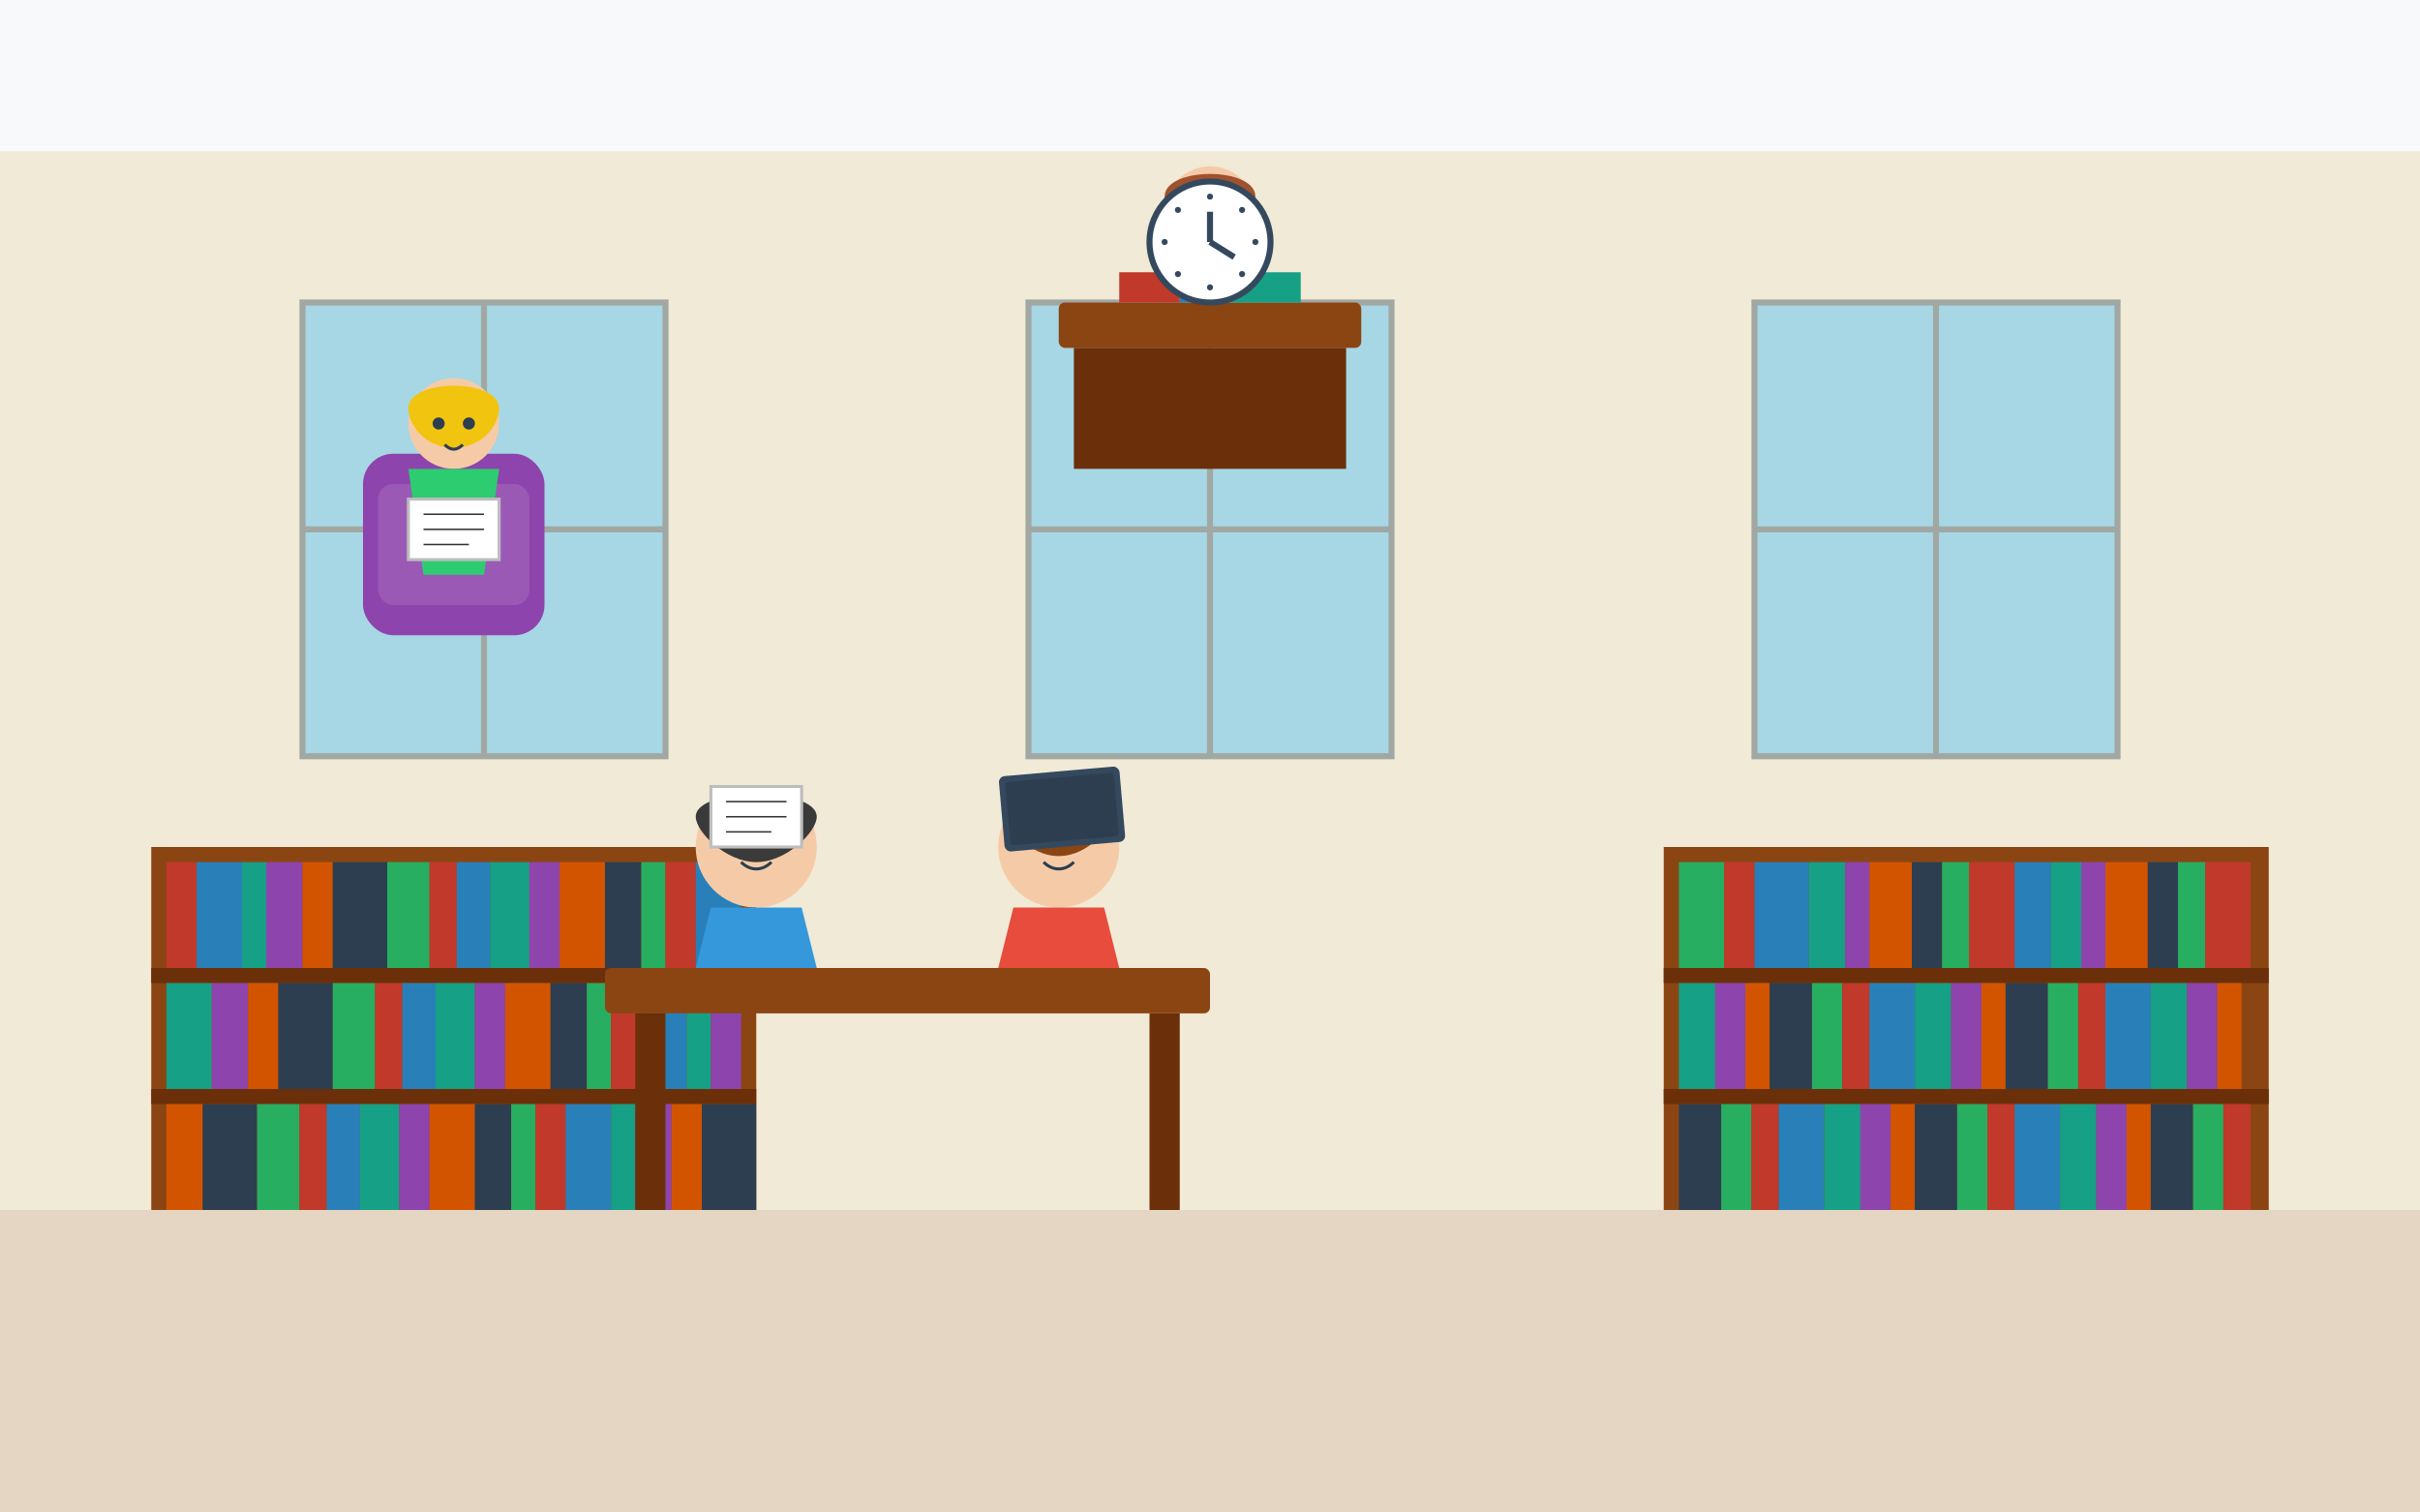 <svg xmlns="http://www.w3.org/2000/svg" viewBox="0 0 800 500" width="800" height="500">
  <!-- Background -->
  <rect width="800" height="500" fill="#f8f9fa" />
  
  <!-- Library Interior -->
  <g>
    <!-- Floor -->
    <rect x="0" y="400" width="800" height="100" fill="#d2b48c" opacity="0.5" />
    
    <!-- Wall with Windows -->
    <rect x="0" y="50" width="800" height="350" fill="#f0ead6" />
    
    <!-- Windows -->
    <g fill="#87ceeb" opacity="0.7" stroke="#7f8c8d" stroke-width="2">
      <rect x="100" y="100" width="120" height="150" />
      <rect x="340" y="100" width="120" height="150" />
      <rect x="580" y="100" width="120" height="150" />
      
      <!-- Window Frames -->
      <line x1="100" y1="175" x2="220" y2="175" />
      <line x1="160" y1="100" x2="160" y2="250" />
      
      <line x1="340" y1="175" x2="460" y2="175" />
      <line x1="400" y1="100" x2="400" y2="250" />
      
      <line x1="580" y1="175" x2="700" y2="175" />
      <line x1="640" y1="100" x2="640" y2="250" />
    </g>
  </g>
  
  <!-- Bookshelves -->
  <g transform="translate(50, 280)">
    <!-- Bookshelf Structure -->
    <rect x="0" y="0" width="200" height="120" fill="#8b4513" />
    
    <!-- Shelves -->
    <rect x="0" y="40" width="200" height="5" fill="#6b3009" />
    <rect x="0" y="80" width="200" height="5" fill="#6b3009" />
    
    <!-- Books -->
    <g transform="translate(5, 5)">
      <rect x="0" y="0" width="10" height="35" fill="#c0392b" />
      <rect x="10" y="0" width="15" height="35" fill="#2980b9" />
      <rect x="25" y="0" width="8" height="35" fill="#16a085" />
      <rect x="33" y="0" width="12" height="35" fill="#8e44ad" />
      <rect x="45" y="0" width="10" height="35" fill="#d35400" />
      <rect x="55" y="0" width="18" height="35" fill="#2c3e50" />
      <rect x="73" y="0" width="14" height="35" fill="#27ae60" />
      <rect x="87" y="0" width="9" height="35" fill="#c0392b" />
      <rect x="96" y="0" width="11" height="35" fill="#2980b9" />
      <rect x="107" y="0" width="13" height="35" fill="#16a085" />
      <rect x="120" y="0" width="10" height="35" fill="#8e44ad" />
      <rect x="130" y="0" width="15" height="35" fill="#d35400" />
      <rect x="145" y="0" width="12" height="35" fill="#2c3e50" />
      <rect x="157" y="0" width="8" height="35" fill="#27ae60" />
      <rect x="165" y="0" width="10" height="35" fill="#c0392b" />
      <rect x="175" y="0" width="15" height="35" fill="#2980b9" />
    </g>
    
    <g transform="translate(5, 45)">
      <rect x="0" y="0" width="15" height="35" fill="#16a085" />
      <rect x="15" y="0" width="12" height="35" fill="#8e44ad" />
      <rect x="27" y="0" width="10" height="35" fill="#d35400" />
      <rect x="37" y="0" width="18" height="35" fill="#2c3e50" />
      <rect x="55" y="0" width="14" height="35" fill="#27ae60" />
      <rect x="69" y="0" width="9" height="35" fill="#c0392b" />
      <rect x="78" y="0" width="11" height="35" fill="#2980b9" />
      <rect x="89" y="0" width="13" height="35" fill="#16a085" />
      <rect x="102" y="0" width="10" height="35" fill="#8e44ad" />
      <rect x="112" y="0" width="15" height="35" fill="#d35400" />
      <rect x="127" y="0" width="12" height="35" fill="#2c3e50" />
      <rect x="139" y="0" width="8" height="35" fill="#27ae60" />
      <rect x="147" y="0" width="10" height="35" fill="#c0392b" />
      <rect x="157" y="0" width="15" height="35" fill="#2980b9" />
      <rect x="172" y="0" width="8" height="35" fill="#16a085" />
      <rect x="180" y="0" width="10" height="35" fill="#8e44ad" />
    </g>
    
    <g transform="translate(5, 85)">
      <rect x="0" y="0" width="12" height="35" fill="#d35400" />
      <rect x="12" y="0" width="18" height="35" fill="#2c3e50" />
      <rect x="30" y="0" width="14" height="35" fill="#27ae60" />
      <rect x="44" y="0" width="9" height="35" fill="#c0392b" />
      <rect x="53" y="0" width="11" height="35" fill="#2980b9" />
      <rect x="64" y="0" width="13" height="35" fill="#16a085" />
      <rect x="77" y="0" width="10" height="35" fill="#8e44ad" />
      <rect x="87" y="0" width="15" height="35" fill="#d35400" />
      <rect x="102" y="0" width="12" height="35" fill="#2c3e50" />
      <rect x="114" y="0" width="8" height="35" fill="#27ae60" />
      <rect x="122" y="0" width="10" height="35" fill="#c0392b" />
      <rect x="132" y="0" width="15" height="35" fill="#2980b9" />
      <rect x="147" y="0" width="8" height="35" fill="#16a085" />
      <rect x="155" y="0" width="12" height="35" fill="#8e44ad" />
      <rect x="167" y="0" width="10" height="35" fill="#d35400" />
      <rect x="177" y="0" width="18" height="35" fill="#2c3e50" />
    </g>
  </g>
  
  <!-- Second Bookshelf -->
  <g transform="translate(550, 280)">
    <!-- Bookshelf Structure -->
    <rect x="0" y="0" width="200" height="120" fill="#8b4513" />
    
    <!-- Shelves -->
    <rect x="0" y="40" width="200" height="5" fill="#6b3009" />
    <rect x="0" y="80" width="200" height="5" fill="#6b3009" />
    
    <!-- Books (different arrangement) -->
    <g transform="translate(5, 5)">
      <rect x="0" y="0" width="15" height="35" fill="#27ae60" />
      <rect x="15" y="0" width="10" height="35" fill="#c0392b" />
      <rect x="25" y="0" width="18" height="35" fill="#2980b9" />
      <rect x="43" y="0" width="12" height="35" fill="#16a085" />
      <rect x="55" y="0" width="8" height="35" fill="#8e44ad" />
      <rect x="63" y="0" width="14" height="35" fill="#d35400" />
      <rect x="77" y="0" width="10" height="35" fill="#2c3e50" />
      <rect x="87" y="0" width="9" height="35" fill="#27ae60" />
      <rect x="96" y="0" width="15" height="35" fill="#c0392b" />
      <rect x="111" y="0" width="12" height="35" fill="#2980b9" />
      <rect x="123" y="0" width="10" height="35" fill="#16a085" />
      <rect x="133" y="0" width="8" height="35" fill="#8e44ad" />
      <rect x="141" y="0" width="14" height="35" fill="#d35400" />
      <rect x="155" y="0" width="10" height="35" fill="#2c3e50" />
      <rect x="165" y="0" width="9" height="35" fill="#27ae60" />
      <rect x="174" y="0" width="15" height="35" fill="#c0392b" />
    </g>
    
    <g transform="translate(5, 45)">
      <rect x="0" y="0" width="12" height="35" fill="#16a085" />
      <rect x="12" y="0" width="10" height="35" fill="#8e44ad" />
      <rect x="22" y="0" width="8" height="35" fill="#d35400" />
      <rect x="30" y="0" width="14" height="35" fill="#2c3e50" />
      <rect x="44" y="0" width="10" height="35" fill="#27ae60" />
      <rect x="54" y="0" width="9" height="35" fill="#c0392b" />
      <rect x="63" y="0" width="15" height="35" fill="#2980b9" />
      <rect x="78" y="0" width="12" height="35" fill="#16a085" />
      <rect x="90" y="0" width="10" height="35" fill="#8e44ad" />
      <rect x="100" y="0" width="8" height="35" fill="#d35400" />
      <rect x="108" y="0" width="14" height="35" fill="#2c3e50" />
      <rect x="122" y="0" width="10" height="35" fill="#27ae60" />
      <rect x="132" y="0" width="9" height="35" fill="#c0392b" />
      <rect x="141" y="0" width="15" height="35" fill="#2980b9" />
      <rect x="156" y="0" width="12" height="35" fill="#16a085" />
      <rect x="168" y="0" width="10" height="35" fill="#8e44ad" />
      <rect x="178" y="0" width="8" height="35" fill="#d35400" />
    </g>
    
    <g transform="translate(5, 85)">
      <rect x="0" y="0" width="14" height="35" fill="#2c3e50" />
      <rect x="14" y="0" width="10" height="35" fill="#27ae60" />
      <rect x="24" y="0" width="9" height="35" fill="#c0392b" />
      <rect x="33" y="0" width="15" height="35" fill="#2980b9" />
      <rect x="48" y="0" width="12" height="35" fill="#16a085" />
      <rect x="60" y="0" width="10" height="35" fill="#8e44ad" />
      <rect x="70" y="0" width="8" height="35" fill="#d35400" />
      <rect x="78" y="0" width="14" height="35" fill="#2c3e50" />
      <rect x="92" y="0" width="10" height="35" fill="#27ae60" />
      <rect x="102" y="0" width="9" height="35" fill="#c0392b" />
      <rect x="111" y="0" width="15" height="35" fill="#2980b9" />
      <rect x="126" y="0" width="12" height="35" fill="#16a085" />
      <rect x="138" y="0" width="10" height="35" fill="#8e44ad" />
      <rect x="148" y="0" width="8" height="35" fill="#d35400" />
      <rect x="156" y="0" width="14" height="35" fill="#2c3e50" />
      <rect x="170" y="0" width="10" height="35" fill="#27ae60" />
      <rect x="180" y="0" width="9" height="35" fill="#c0392b" />
    </g>
  </g>
  
  <!-- Study Table -->
  <g transform="translate(300, 320)">
    <!-- Table Top -->
    <rect x="-100" y="0" width="200" height="15" fill="#8b4513" rx="2" />
    
    <!-- Table Legs -->
    <rect x="-90" y="15" width="10" height="65" fill="#6b3009" />
    <rect x="80" y="15" width="10" height="65" fill="#6b3009" />
  </g>
  
  <!-- Students at Table -->
  <g transform="translate(250, 300)">
    <!-- Student 1 -->
    <g>
      <!-- Head -->
      <circle cx="0" cy="-20" r="20" fill="#f5cba7" />
      
      <!-- Hair -->
      <path d="M-20,-30 C-20,-40 20,-40 20,-30 C20,-25 10,-15 0,-15 C-10,-15 -20,-25 -20,-30 Z" fill="#3a3a3a" />
      
      <!-- Body (just upper body visible above table) -->
      <path d="M-15,0 L15,0 L20,20 L-20,20 Z" fill="#3498db" />
      
      <!-- Face Features -->
      <circle cx="-7" cy="-25" r="2" fill="#2c3e50" />
      <circle cx="7" cy="-25" r="2" fill="#2c3e50" />
      <path d="M-5,-15 C-2,-12 2,-12 5,-15" stroke="#2c3e50" stroke-width="1" fill="none" />
    </g>
    
    <!-- Book -->
    <g transform="translate(0, -40)">
      <rect x="-15" y="0" width="30" height="20" fill="#ffffff" stroke="#bdbdbd" stroke-width="1" />
      <line x1="-10" y1="5" x2="10" y2="5" stroke="#333333" stroke-width="0.5" />
      <line x1="-10" y1="10" x2="10" y2="10" stroke="#333333" stroke-width="0.5" />
      <line x1="-10" y1="15" x2="5" y2="15" stroke="#333333" stroke-width="0.5" />
    </g>
  </g>
  
  <g transform="translate(350, 300)">
    <!-- Student 2 -->
    <g>
      <!-- Head -->
      <circle cx="0" cy="-20" r="20" fill="#f5cba7" />
      
      <!-- Hair -->
      <path d="M-18,-32 C-18,-42 18,-42 18,-32 C18,-27 10,-17 0,-17 C-10,-17 -18,-27 -18,-32 Z" fill="#8b4513" />
      
      <!-- Body (just upper body visible above table) -->
      <path d="M-15,0 L15,0 L20,20 L-20,20 Z" fill="#e74c3c" />
      
      <!-- Face Features -->
      <circle cx="-7" cy="-25" r="2" fill="#2c3e50" />
      <circle cx="7" cy="-25" r="2" fill="#2c3e50" />
      <path d="M-5,-15 C-2,-12 2,-12 5,-15" stroke="#2c3e50" stroke-width="1" fill="none" />
    </g>
    
    <!-- Computer/Laptop -->
    <g transform="translate(0, -45) rotate(-5)">
      <rect x="-20" y="0" width="40" height="25" rx="2" fill="#34495e" />
      <rect x="-18" y="2" width="36" height="21" rx="1" fill="#2c3e50" />
    </g>
  </g>
  
  <!-- Librarian's Desk -->
  <g transform="translate(400, 100)">
    <!-- Desk -->
    <rect x="-50" y="0" width="100" height="15" rx="2" fill="#8b4513" />
    <rect x="-45" y="15" width="90" height="40" fill="#6b3009" />
    
    <!-- Librarian -->
    <g transform="translate(0, -30)">
      <!-- Head -->
      <circle cx="0" cy="0" r="15" fill="#f5cba7" />
      
      <!-- Hair -->
      <path d="M-15,-5 C-15,-15 15,-15 15,-5 C15,0 10,8 0,8 C-10,8 -15,0 -15,-5 Z" fill="#a0522d" />
      
      <!-- Glasses -->
      <circle cx="-5" cy="0" r="5" fill="none" stroke="#2c3e50" stroke-width="1" />
      <circle cx="5" cy="0" r="5" fill="none" stroke="#2c3e50" stroke-width="1" />
      <line x1="0" y1="0" x2="0" y2="0" stroke="#2c3e50" stroke-width="1" />
      
      <!-- Face Features -->
      <circle cx="-5" cy="0" r="1" fill="#2c3e50" />
      <circle cx="5" cy="0" r="1" fill="#2c3e50" />
      <path d="M-3,7 C-1,9 1,9 3,7" stroke="#2c3e50" stroke-width="1" fill="none" />
    </g>
    
    <!-- Books on Desk -->
    <g transform="translate(-30, -10)">
      <rect x="0" y="0" width="20" height="10" fill="#c0392b" />
      <rect x="20" y="0" width="15" height="10" fill="#2980b9" />
      <rect x="35" y="0" width="25" height="10" fill="#16a085" />
    </g>
  </g>
  
  <!-- Reading Area -->
  <g transform="translate(150, 150)">
    <!-- Armchair -->
    <rect x="-30" y="0" width="60" height="60" rx="10" fill="#8e44ad" />
    <rect x="-25" y="10" width="50" height="40" rx="5" fill="#9b59b6" />
    
    <!-- Student Reading -->
    <g transform="translate(0, -10)">
      <!-- Head -->
      <circle cx="0" cy="0" r="15" fill="#f5cba7" />
      
      <!-- Hair -->
      <path d="M-15,-5 C-15,-15 15,-15 15,-5 C15,0 10,8 0,8 C-10,8 -15,0 -15,-5 Z" fill="#f1c40f" />
      
      <!-- Body -->
      <path d="M-15,15 L15,15 L10,50 L-10,50 Z" fill="#2ecc71" />
      
      <!-- Face Features -->
      <circle cx="-5" cy="0" r="2" fill="#2c3e50" />
      <circle cx="5" cy="0" r="2" fill="#2c3e50" />
      <path d="M-3,7 C-1,9 1,9 3,7" stroke="#2c3e50" stroke-width="1" fill="none" />
      
      <!-- Book -->
      <g transform="translate(0, 25)">
        <rect x="-15" y="0" width="30" height="20" fill="#ffffff" stroke="#bdbdbd" stroke-width="1" />
        <line x1="-10" y1="5" x2="10" y2="5" stroke="#333333" stroke-width="0.5" />
        <line x1="-10" y1="10" x2="10" y2="10" stroke="#333333" stroke-width="0.5" />
        <line x1="-10" y1="15" x2="5" y2="15" stroke="#333333" stroke-width="0.5" />
      </g>
    </g>
  </g>
  
  <!-- Clock on Wall -->
  <g transform="translate(400, 80)">
    <circle cx="0" cy="0" r="20" fill="#ffffff" stroke="#34495e" stroke-width="2" />
    <line x1="0" y1="0" x2="0" y2="-10" stroke="#34495e" stroke-width="2" />
    <line x1="0" y1="0" x2="8" y2="5" stroke="#34495e" stroke-width="2" />
    <g fill="#34495e">
      <circle cx="0" cy="-15" r="1" />
      <circle cx="10.6" cy="-10.6" r="1" />
      <circle cx="15" cy="0" r="1" />
      <circle cx="10.6" cy="10.6" r="1" />
      <circle cx="0" cy="15" r="1" />
      <circle cx="-10.6" cy="10.6" r="1" />
      <circle cx="-15" cy="0" r="1" />
      <circle cx="-10.6" cy="-10.6" r="1" />
    </g>
  </g>
</svg>